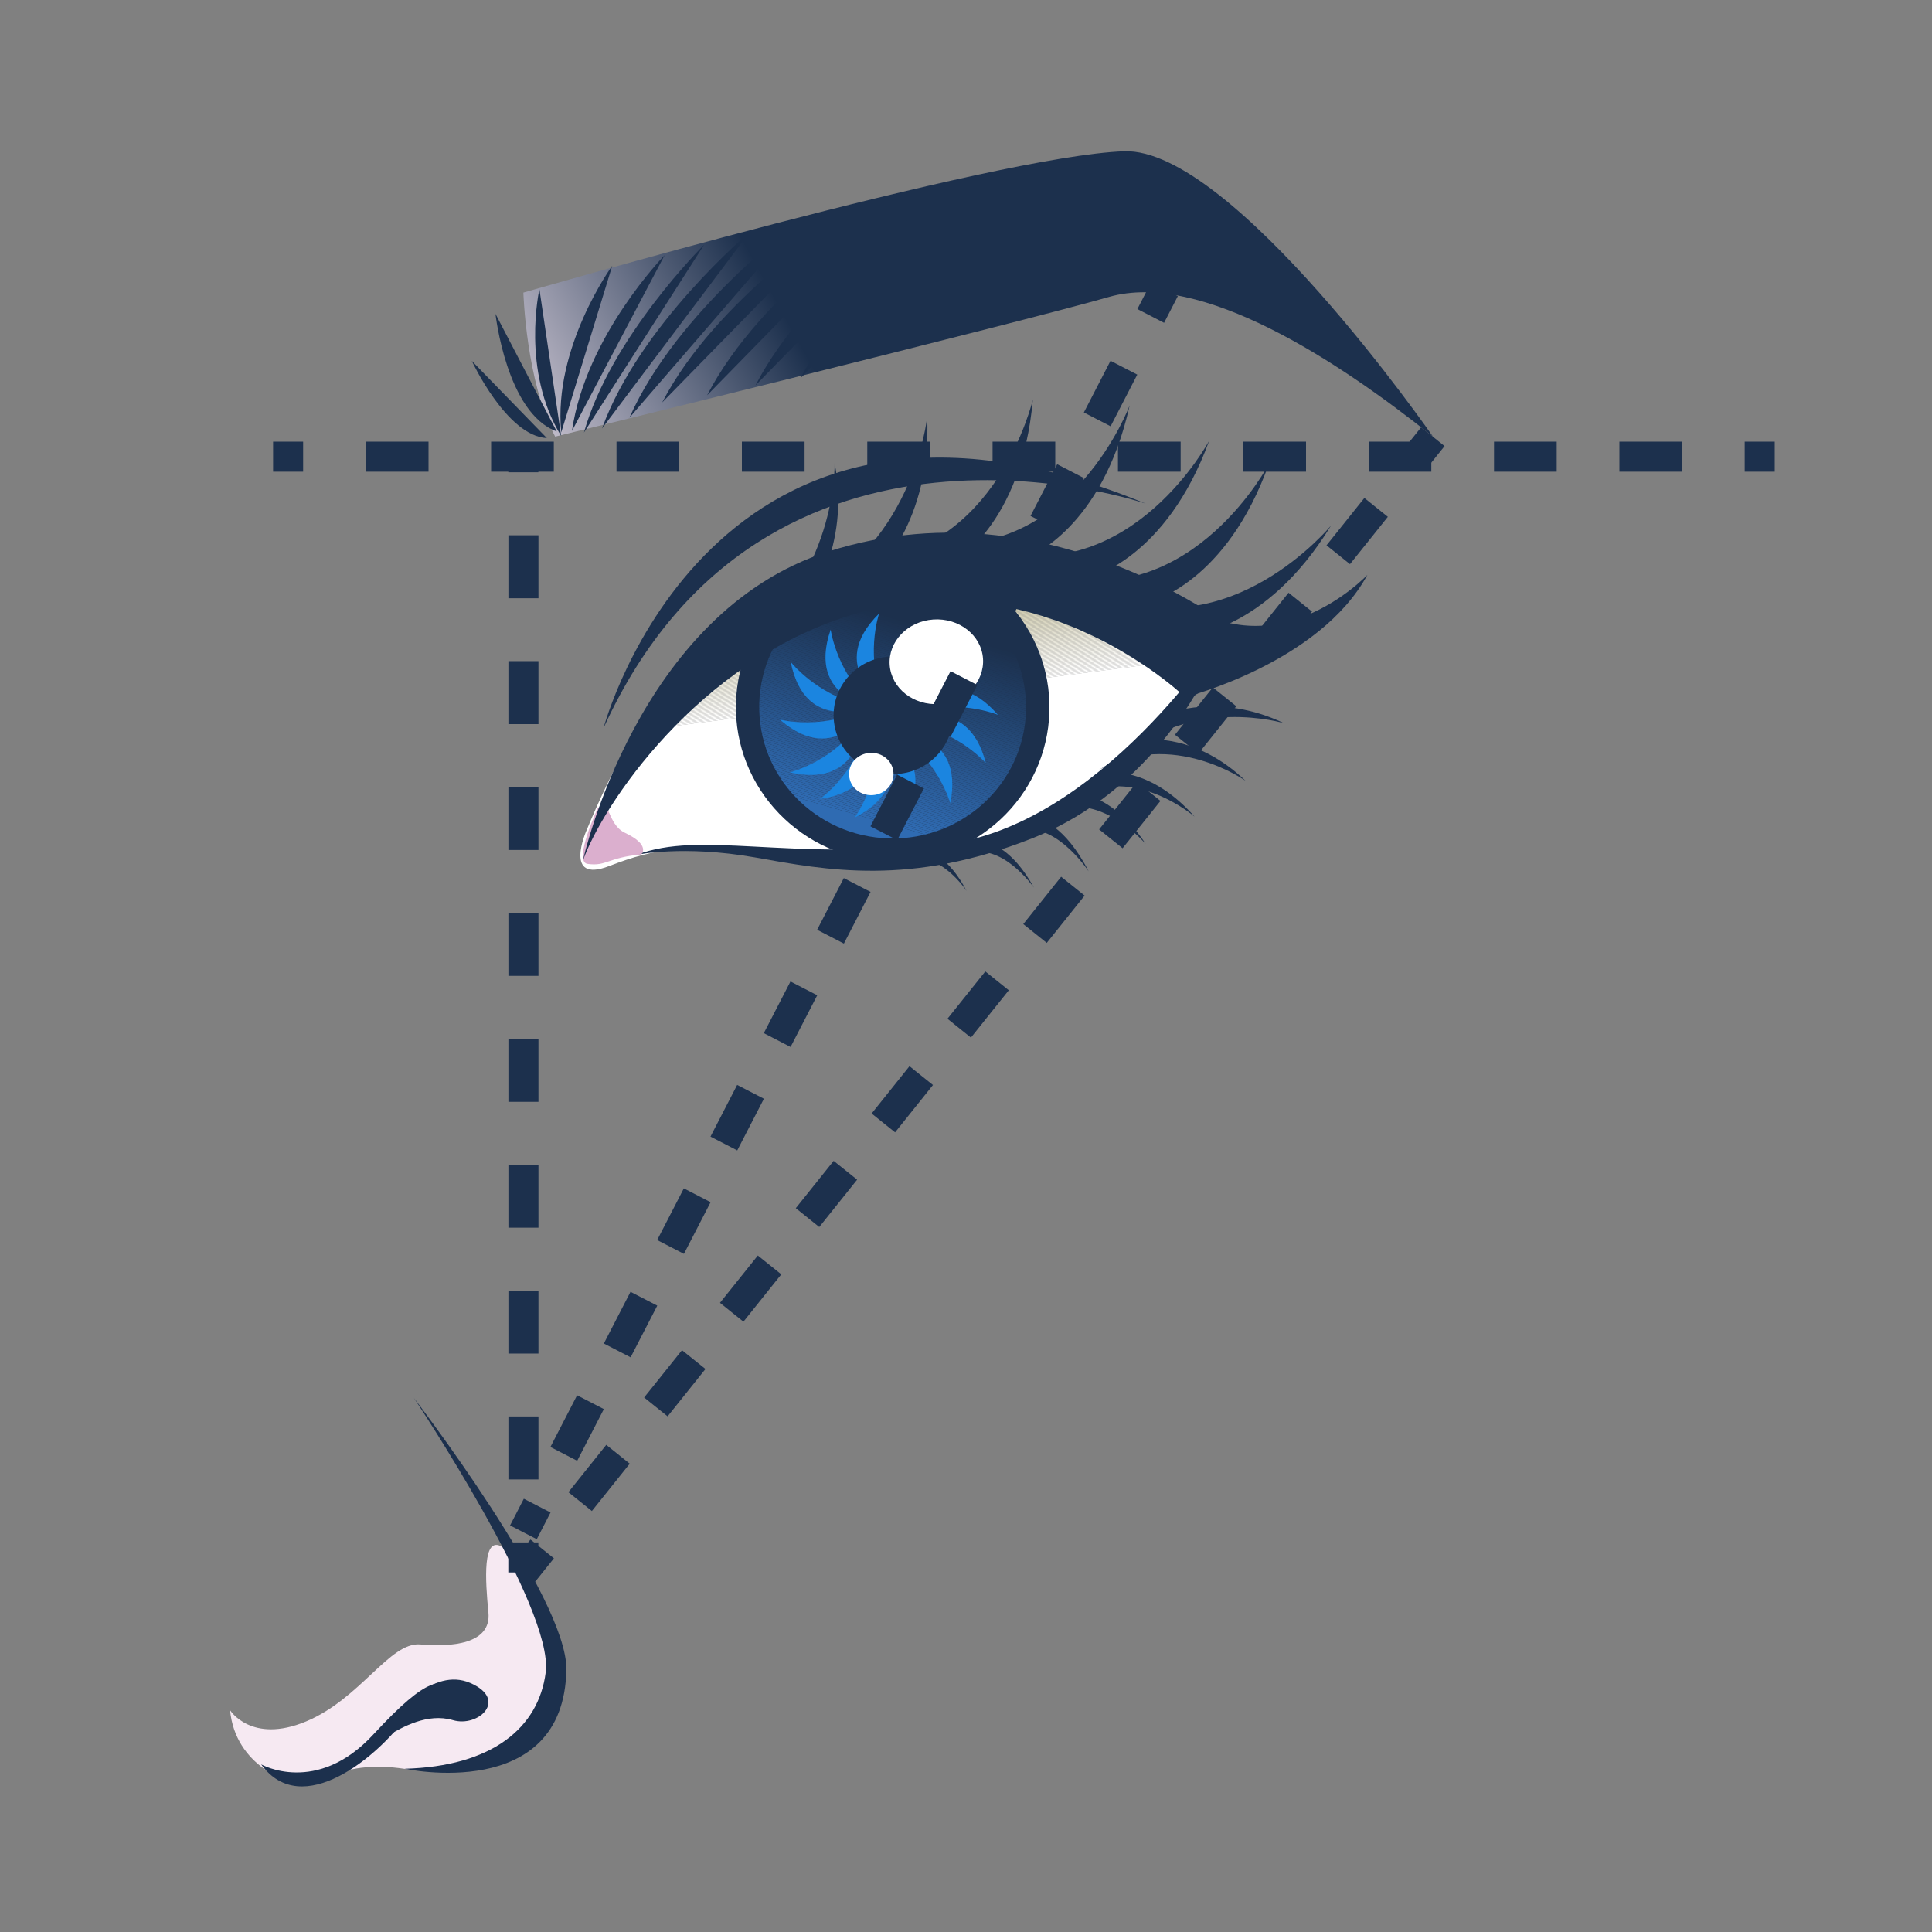 <?xml version="1.0" encoding="UTF-8"?> <svg xmlns="http://www.w3.org/2000/svg" xmlns:xlink="http://www.w3.org/1999/xlink" id="uuid-87ddef7b-6e11-4af9-91d2-70a835f7f0eb" data-name="Graphic Elements" viewBox="0 0 200 200"><rect x="0" y="0" width="200" height="200" fill="#808080" stroke="none"/><defs><linearGradient id="uuid-6f80ecc6-9f31-45d6-a5ff-029ba594d432" x1="-1699.66" y1="860.31" x2="-1696.67" y2="860.31" gradientTransform="translate(-22966.96 859.52) rotate(151.13) scale(12.11 -12.11)" gradientUnits="userSpaceOnUse"><stop offset="0" stop-color="#1c304d"></stop><stop offset="1" stop-color="#f6e9f2"></stop></linearGradient><clipPath id="uuid-91a9f498-efe0-4e70-a162-af61ea96c910"><path d="M123.23,69.8s-40.36-37.52-62.53,16.2c0,0-2.43,5.49,2.34,3.66,4.78-1.83,8.16-2.56,19.2-1,11.04,1.56,30.34.56,40.98-18.85Z" style="clip-rule: evenodd; fill: none; stroke-width: 0px;"></path></clipPath><clipPath id="uuid-a92b1172-a458-455e-9b11-aa5e44b27404"><path d="M123.23,69.8s-40.36-37.52-62.53,16.2c0,0-2.43,5.49,2.34,3.66,4.78-1.83,8.16-2.56,19.2-1,11.04,1.56,30.34.56,40.98-18.85Z" style="fill: none; stroke-width: 0px;"></path></clipPath><clipPath id="uuid-0b1b6343-ddbc-4fab-890b-5a5e519c471c"><ellipse cx="92.42" cy="73.21" rx="13.6" ry="13.81" transform="translate(16.8 163.67) rotate(-88.5)" style="fill: none; stroke-width: 0px;"></ellipse></clipPath></defs><path d="M23.83,177.06s2.2,3.49,7.84,1.15c5.64-2.34,8.67-8.25,11.83-7.98,3.16.28,7.38,0,7.06-3.3-.32-3.3-.65-8.07,1.44-6.79s7.59,12.18,4.15,16.64c-3.44,4.46-7.84,7.28-14.27,6.33-6.42-.96-8.78,1.63-10.36,1.65-1.58.01-7.15-1.96-7.7-7.69Z" style="fill: #f6e9f2; fill-rule: evenodd; stroke-width: 0px;"></path><path d="M54.18,30.29s.27,9.2,3.29,14.91c0,0,47.82-11.73,57.33-14.46,9.51-2.73,23.75,6.63,33.54,14.46,0,0-20.75-29.93-31.97-29.54-13.46.47-62.18,14.63-62.18,14.63Z" style="fill: url(#uuid-6f80ecc6-9f31-45d6-a5ff-029ba594d432); fill-rule: evenodd; stroke-width: 0px;"></path><g><g><g style="clip-path: url(#uuid-91a9f498-efe0-4e70-a162-af61ea96c910);"><polygon points="58.28 76.64 123.23 68.23 123.23 91.48 58.28 91.48 58.28 76.64" style="fill: #fff; stroke-width: 0px;"></polygon><polygon points="58.28 76.54 123.23 68.13 123.23 68.23 58.28 76.64 58.28 76.54" style="fill: #fff; stroke-width: 0px;"></polygon><polygon points="58.28 76.44 123.23 68.04 123.23 68.13 58.28 76.54 58.28 76.44" style="fill: #fefefe; stroke-width: 0px;"></polygon><polygon points="58.28 76.35 123.23 67.94 123.23 68.04 58.28 76.44 58.28 76.35" style="fill: #fefefd; stroke-width: 0px;"></polygon><polygon points="58.28 76.25 123.23 67.84 123.23 67.94 58.28 76.35 58.28 76.25" style="fill: #fdfdfc; stroke-width: 0px;"></polygon><polygon points="58.28 76.15 123.23 67.75 123.23 67.84 58.28 76.25 58.28 76.15" style="fill: #fdfcfb; stroke-width: 0px;"></polygon><polygon points="58.28 76.06 123.23 67.65 123.23 67.75 58.28 76.15 58.28 76.06" style="fill: #fcfcfa; stroke-width: 0px;"></polygon><polygon points="58.28 75.96 123.23 67.56 123.23 67.65 58.28 76.06 58.28 75.96" style="fill: #fbfbf9; stroke-width: 0px;"></polygon><polygon points="58.28 75.87 123.23 67.46 123.23 67.56 58.28 75.96 58.28 75.87" style="fill: #fbfaf8; stroke-width: 0px;"></polygon><polygon points="58.28 75.77 123.23 67.36 123.23 67.46 58.28 75.87 58.28 75.77" style="fill: #fafaf7; stroke-width: 0px;"></polygon><polygon points="58.28 75.67 123.23 67.27 123.23 67.36 58.28 75.77 58.28 75.67" style="fill: #faf9f6; stroke-width: 0px;"></polygon><polygon points="58.28 75.58 123.23 67.17 123.23 67.27 58.28 75.67 58.28 75.58" style="fill: #f9f8f5; stroke-width: 0px;"></polygon><polygon points="58.28 75.48 123.23 67.07 123.23 67.17 58.28 75.58 58.28 75.48" style="fill: #f8f8f4; stroke-width: 0px;"></polygon><polygon points="58.28 75.38 123.23 66.98 123.23 67.07 58.28 75.48 58.28 75.38" style="fill: #f8f7f3; stroke-width: 0px;"></polygon><polygon points="58.28 75.29 123.23 66.88 123.23 66.98 58.28 75.38 58.28 75.29" style="fill: #f7f6f2; stroke-width: 0px;"></polygon><polygon points="58.28 75.19 123.23 66.78 123.23 66.88 58.28 75.29 58.28 75.19" style="fill: #f7f6f1; stroke-width: 0px;"></polygon><polygon points="58.28 75.09 123.23 66.69 123.23 66.78 58.28 75.19 58.28 75.09" style="fill: #f6f5f0; stroke-width: 0px;"></polygon><polygon points="58.28 75 123.23 66.59 123.23 66.69 58.28 75.09 58.28 75" style="fill: #f5f4ef; stroke-width: 0px;"></polygon><polygon points="58.28 74.9 123.23 66.5 123.23 66.59 58.28 75 58.28 74.9" style="fill: #f5f4ee; stroke-width: 0px;"></polygon><polygon points="58.28 74.81 123.23 66.4 123.23 66.5 58.28 74.9 58.28 74.81" style="fill: #f4f3ed; stroke-width: 0px;"></polygon><polygon points="58.28 74.71 123.23 66.3 123.23 66.4 58.28 74.81 58.28 74.71" style="fill: #f3f3ec; stroke-width: 0px;"></polygon><polygon points="58.28 74.61 123.23 66.21 123.23 66.3 58.28 74.71 58.28 74.61" style="fill: #f3f2eb; stroke-width: 0px;"></polygon><polygon points="58.28 74.52 123.23 66.11 123.23 66.21 58.28 74.61 58.28 74.52" style="fill: #f2f1ea; stroke-width: 0px;"></polygon><polygon points="58.28 74.42 123.23 66.01 123.23 66.11 58.28 74.52 58.28 74.42" style="fill: #f2f1e9; stroke-width: 0px;"></polygon><polygon points="58.28 74.32 123.23 65.92 123.23 66.01 58.28 74.42 58.28 74.32" style="fill: #f1f0e8; stroke-width: 0px;"></polygon><polygon points="58.28 74.23 123.23 65.82 123.23 65.92 58.28 74.32 58.28 74.23" style="fill: #f0efe7; stroke-width: 0px;"></polygon><polygon points="58.28 74.13 123.23 65.72 123.23 65.82 58.28 74.23 58.28 74.13" style="fill: #f0efe6; stroke-width: 0px;"></polygon><polygon points="58.28 74.03 123.23 65.63 123.23 65.72 58.28 74.13 58.28 74.03" style="fill: #efeee5; stroke-width: 0px;"></polygon><polygon points="58.28 73.94 123.23 65.53 123.23 65.63 58.28 74.03 58.28 73.94" style="fill: #efede4; stroke-width: 0px;"></polygon><polygon points="58.28 73.84 123.23 65.44 123.23 65.53 58.28 73.94 58.28 73.84" style="fill: #eeede3; stroke-width: 0px;"></polygon><polygon points="58.28 73.75 123.23 65.34 123.23 65.44 58.28 73.84 58.28 73.75" style="fill: #edece2; stroke-width: 0px;"></polygon><polygon points="58.28 73.65 123.23 65.24 123.23 65.34 58.28 73.75 58.28 73.65" style="fill: #edebe1; stroke-width: 0px;"></polygon><polygon points="58.28 73.55 123.23 65.15 123.23 65.24 58.28 73.65 58.28 73.55" style="fill: #ecebe0; stroke-width: 0px;"></polygon><polygon points="58.28 73.46 123.23 65.05 123.23 65.15 58.28 73.55 58.28 73.46" style="fill: #eceadf; stroke-width: 0px;"></polygon><polygon points="58.28 73.36 123.23 64.95 123.23 65.05 58.28 73.46 58.28 73.36" style="fill: #ebe9de; stroke-width: 0px;"></polygon><polygon points="58.28 73.26 123.23 64.86 123.23 64.95 58.28 73.36 58.28 73.26" style="fill: #eae9dd; stroke-width: 0px;"></polygon><polygon points="58.28 73.17 123.23 64.76 123.23 64.86 58.28 73.26 58.28 73.17" style="fill: #eae8dc; stroke-width: 0px;"></polygon><polygon points="58.28 73.07 123.23 64.66 123.23 64.76 58.28 73.17 58.28 73.07" style="fill: #e9e7db; stroke-width: 0px;"></polygon><polygon points="58.28 72.97 123.23 64.57 123.23 64.66 58.28 73.07 58.28 72.97" style="fill: #e9e7da; stroke-width: 0px;"></polygon><polygon points="58.28 72.88 123.23 64.47 123.23 64.57 58.28 72.97 58.28 72.88" style="fill: #e8e6d9; stroke-width: 0px;"></polygon><polygon points="58.28 72.78 123.23 64.38 123.23 64.47 58.28 72.88 58.28 72.78" style="fill: #e7e5d8; stroke-width: 0px;"></polygon><polygon points="58.28 72.69 123.23 64.28 123.23 64.38 58.28 72.78 58.28 72.69" style="fill: #e7e5d7; stroke-width: 0px;"></polygon><polygon points="58.28 72.59 123.23 64.18 123.23 64.28 58.28 72.69 58.28 72.59" style="fill: #e6e4d6; stroke-width: 0px;"></polygon><polygon points="58.28 72.49 123.23 64.09 123.23 64.18 58.28 72.59 58.28 72.49" style="fill: #e6e3d5; stroke-width: 0px;"></polygon><polygon points="58.28 72.4 123.23 63.99 123.23 64.09 58.28 72.49 58.28 72.4" style="fill: #e5e3d4; stroke-width: 0px;"></polygon><polygon points="58.28 72.3 123.23 63.89 123.23 63.99 58.28 72.4 58.28 72.3" style="fill: #e4e2d3; stroke-width: 0px;"></polygon><polygon points="58.28 72.2 123.23 63.8 123.23 63.89 58.28 72.3 58.28 72.2" style="fill: #e4e1d2; stroke-width: 0px;"></polygon><polygon points="58.28 72.11 123.23 63.7 123.23 63.8 58.28 72.2 58.28 72.11" style="fill: #e3e1d1; stroke-width: 0px;"></polygon><polygon points="58.28 72.01 123.23 63.6 123.23 63.7 58.28 72.11 58.28 72.01" style="fill: #e3e0d0; stroke-width: 0px;"></polygon><polygon points="58.28 71.91 123.23 63.51 123.23 63.6 58.28 72.01 58.28 71.91" style="fill: #e2dfcf; stroke-width: 0px;"></polygon><polygon points="58.28 71.82 123.23 63.41 123.23 63.51 58.28 71.91 58.28 71.82" style="fill: #e1dfce; stroke-width: 0px;"></polygon><polygon points="58.28 71.72 123.23 63.32 123.23 63.41 58.28 71.82 58.28 71.72" style="fill: #e1decc; stroke-width: 0px;"></polygon><polygon points="58.28 71.63 123.23 63.22 123.23 63.32 58.28 71.72 58.28 71.63" style="fill: #e0decb; stroke-width: 0px;"></polygon><polygon points="58.28 71.53 123.23 63.12 123.23 63.22 58.28 71.63 58.28 71.53" style="fill: #dfddca; stroke-width: 0px;"></polygon><polygon points="58.28 71.43 123.23 63.03 123.23 63.12 58.28 71.53 58.28 71.43" style="fill: #dfdcc9; stroke-width: 0px;"></polygon><polygon points="58.28 71.34 123.23 62.93 123.23 63.03 58.28 71.43 58.28 71.34" style="fill: #dedcc8; stroke-width: 0px;"></polygon><polygon points="58.28 71.24 123.23 62.83 123.23 62.93 58.28 71.34 58.28 71.24" style="fill: #dedbc7; stroke-width: 0px;"></polygon><polygon points="58.28 71.14 123.23 62.74 123.23 62.83 58.28 71.24 58.28 71.14" style="fill: #dddac6; stroke-width: 0px;"></polygon><polygon points="58.28 71.05 123.23 62.64 123.23 62.74 58.28 71.14 58.28 71.05" style="fill: #dcdac5; stroke-width: 0px;"></polygon><polygon points="58.28 70.95 123.23 62.54 123.23 62.64 58.28 71.05 58.28 70.95" style="fill: #dcd9c4; stroke-width: 0px;"></polygon><polygon points="58.28 70.85 123.23 62.45 123.23 62.54 58.28 70.95 58.28 70.85" style="fill: #dbd8c3; stroke-width: 0px;"></polygon><polygon points="58.28 70.76 123.23 62.35 123.23 62.45 58.28 70.85 58.28 70.76" style="fill: #dbd8c2; stroke-width: 0px;"></polygon><polygon points="58.28 70.66 123.23 62.26 123.23 62.35 58.28 70.76 58.28 70.66" style="fill: #dad7c1; stroke-width: 0px;"></polygon><polygon points="58.28 70.57 123.23 62.16 123.23 62.26 58.28 70.66 58.28 70.57" style="fill: #d9d6c0; stroke-width: 0px;"></polygon><polygon points="58.28 70.47 123.23 62.06 123.23 62.16 58.28 70.57 58.28 70.47" style="fill: #d9d6bf; stroke-width: 0px;"></polygon><polygon points="58.28 70.37 123.23 61.97 123.23 62.06 58.28 70.47 58.28 70.37" style="fill: #d8d5be; stroke-width: 0px;"></polygon><polygon points="58.28 70.28 123.23 61.87 123.23 61.97 58.28 70.37 58.28 70.28" style="fill: #d8d4bd; stroke-width: 0px;"></polygon><polygon points="58.28 70.18 123.23 61.77 123.23 61.87 58.28 70.28 58.28 70.18" style="fill: #d7d4bc; stroke-width: 0px;"></polygon><polygon points="58.28 70.08 123.23 61.68 123.23 61.77 58.28 70.18 58.28 70.08" style="fill: #d6d3bb; stroke-width: 0px;"></polygon><polygon points="58.28 69.99 123.23 61.58 123.23 61.68 58.28 70.08 58.28 69.99" style="fill: #d6d2ba; stroke-width: 0px;"></polygon><polygon points="58.28 69.89 123.23 61.48 123.23 61.58 58.28 69.99 58.28 69.89" style="fill: #d5d2b9; stroke-width: 0px;"></polygon><polygon points="58.28 69.79 123.23 61.39 123.23 61.48 58.28 69.89 58.28 69.79" style="fill: #d5d1b8; stroke-width: 0px;"></polygon><polygon points="58.28 69.7 123.23 61.29 123.23 61.39 58.28 69.79 58.28 69.7" style="fill: #d4d0b7; stroke-width: 0px;"></polygon><polygon points="58.28 69.6 123.23 61.2 123.23 61.29 58.28 69.7 58.28 69.6" style="fill: #d3d0b6; stroke-width: 0px;"></polygon><polygon points="58.28 69.51 123.23 61.1 123.23 61.2 58.28 69.6 58.28 69.51" style="fill: #d3cfb5; stroke-width: 0px;"></polygon><polygon points="58.28 69.41 123.23 61 123.23 61.1 58.28 69.51 58.28 69.41" style="fill: #d2ceb4; stroke-width: 0px;"></polygon><polygon points="58.28 69.31 123.23 60.91 123.23 61 58.28 69.41 58.28 69.31" style="fill: #d2ceb3; stroke-width: 0px;"></polygon><polygon points="58.28 69.22 123.23 60.81 123.23 60.91 58.28 69.31 58.28 69.22" style="fill: #d1cdb2; stroke-width: 0px;"></polygon><polygon points="58.28 69.12 123.23 60.71 123.23 60.81 58.28 69.22 58.28 69.12" style="fill: #d0ccb1; stroke-width: 0px;"></polygon><polygon points="58.28 69.02 123.23 60.62 123.23 60.71 58.28 69.12 58.28 69.02" style="fill: #d0ccb0; stroke-width: 0px;"></polygon><polygon points="58.28 68.93 123.23 60.52 123.23 60.62 58.28 69.02 58.28 68.93" style="fill: #cfcbaf; stroke-width: 0px;"></polygon><polygon points="58.28 68.83 123.23 60.42 123.23 60.52 58.28 68.93 58.28 68.83" style="fill: #cfcaae; stroke-width: 0px;"></polygon><polygon points="58.28 68.73 123.23 60.33 123.23 60.42 58.28 68.83 58.28 68.73" style="fill: #cecaad; stroke-width: 0px;"></polygon><polygon points="58.28 68.64 123.23 60.23 123.23 60.33 58.28 68.73 58.28 68.64" style="fill: #cdc9ac; stroke-width: 0px;"></polygon><polygon points="58.28 68.54 123.23 60.14 123.23 60.23 58.28 68.64 58.28 68.54" style="fill: #cdc9ab; stroke-width: 0px;"></polygon><polygon points="58.28 68.45 123.23 60.04 123.23 60.14 58.28 68.54 58.28 68.45" style="fill: #ccc8aa; stroke-width: 0px;"></polygon><polygon points="58.28 68.35 123.23 59.94 123.23 60.04 58.28 68.45 58.28 68.35" style="fill: #cbc7a9; stroke-width: 0px;"></polygon><polygon points="58.28 68.25 123.23 59.85 123.23 59.94 58.28 68.35 58.28 68.25" style="fill: #cbc7a8; stroke-width: 0px;"></polygon><polygon points="58.28 68.16 123.23 59.75 123.23 59.85 58.28 68.25 58.28 68.16" style="fill: #cac6a7; stroke-width: 0px;"></polygon><polygon points="58.28 68.06 123.23 59.65 123.23 59.75 58.28 68.16 58.28 68.06" style="fill: #cac5a6; stroke-width: 0px;"></polygon><polygon points="58.28 67.96 123.23 59.56 123.23 59.65 58.28 68.06 58.28 67.96" style="fill: #c9c5a5; stroke-width: 0px;"></polygon><polygon points="58.28 67.87 123.23 59.46 123.23 59.56 58.28 67.96 58.28 67.87" style="fill: #c8c4a4; stroke-width: 0px;"></polygon><polygon points="58.28 67.77 123.23 59.36 123.23 59.46 58.28 67.87 58.28 67.77" style="fill: #c8c3a3; stroke-width: 0px;"></polygon><polygon points="58.28 67.67 123.23 59.27 123.23 59.36 58.28 67.77 58.28 67.67" style="fill: #c7c3a2; stroke-width: 0px;"></polygon><polygon points="58.28 67.58 123.23 59.17 123.23 59.27 58.28 67.67 58.28 67.58" style="fill: #c7c2a1; stroke-width: 0px;"></polygon><polygon points="58.28 67.48 123.23 59.08 123.23 59.17 58.28 67.58 58.28 67.48" style="fill: #c6c1a0; stroke-width: 0px;"></polygon><polygon points="58.28 67.39 123.23 58.98 123.23 59.08 58.28 67.48 58.28 67.39" style="fill: #c5c19f; stroke-width: 0px;"></polygon><polygon points="58.28 67.29 123.23 58.88 123.23 58.98 58.28 67.39 58.28 67.29" style="fill: #c5c09e; stroke-width: 0px;"></polygon><polygon points="58.28 67.19 123.23 58.79 123.23 58.88 58.28 67.29 58.28 67.19" style="fill: #c4bf9d; stroke-width: 0px;"></polygon><polygon points="58.28 67.1 123.23 58.69 123.23 58.79 58.28 67.19 58.28 67.1" style="fill: #c4bf9c; stroke-width: 0px;"></polygon><polygon points="58.28 67 123.23 58.59 123.23 58.69 58.28 67.1 58.28 67" style="fill: #c3be9b; stroke-width: 0px;"></polygon><polygon points="123.23 58.59 58.28 67 58.28 32.28 123.23 32.28 123.23 58.59" style="fill: #c3be9b; stroke-width: 0px;"></polygon></g><g style="clip-path: url(#uuid-a92b1172-a458-455e-9b11-aa5e44b27404);"><g><ellipse cx="92.42" cy="73.21" rx="15.98" ry="16.23" transform="translate(16.79 163.67) rotate(-88.49)" style="fill: #1c304d; stroke-width: 0px;"></ellipse><g style="clip-path: url(#uuid-0b1b6343-ddbc-4fab-890b-5a5e519c471c);"><polygon points="78.1 81.29 98.95 87.3 78.1 87.3 78.1 81.29" style="fill: #2f6bb2; stroke-width: 0px;"></polygon><polygon points="78.1 81.08 99.7 87.3 98.95 87.3 78.1 81.29 78.1 81.08" style="fill: #2f6bb2; stroke-width: 0px;"></polygon><polygon points="78.1 80.87 100.44 87.3 99.7 87.3 78.1 81.08 78.1 80.87" style="fill: #2f6ab1; stroke-width: 0px;"></polygon><polygon points="78.1 80.65 101.18 87.3 100.44 87.3 78.1 80.87 78.1 80.65" style="fill: #2f6ab0; stroke-width: 0px;"></polygon><polygon points="78.1 80.44 101.92 87.3 101.18 87.3 78.1 80.65 78.1 80.44" style="fill: #2e69af; stroke-width: 0px;"></polygon><polygon points="78.1 80.23 102.66 87.3 101.92 87.3 78.1 80.44 78.1 80.23" style="fill: #2e69ae; stroke-width: 0px;"></polygon><polygon points="78.1 80.01 103.4 87.3 102.66 87.3 78.1 80.23 78.1 80.01" style="fill: #2e68ad; stroke-width: 0px;"></polygon><polygon points="78.1 79.8 104.14 87.3 103.4 87.3 78.1 80.01 78.1 79.8" style="fill: #2e67ac; stroke-width: 0px;"></polygon><polygon points="78.1 79.59 104.88 87.3 104.14 87.3 78.1 79.8 78.1 79.59" style="fill: #2e67ab; stroke-width: 0px;"></polygon><polygon points="78.1 79.37 105.63 87.3 104.88 87.3 78.1 79.59 78.1 79.37" style="fill: #2d66aa; stroke-width: 0px;"></polygon><polygon points="78.1 79.16 106.37 87.3 105.63 87.3 78.1 79.37 78.1 79.16" style="fill: #2d66a9; stroke-width: 0px;"></polygon><polygon points="78.1 78.94 106.73 87.2 106.73 87.3 106.37 87.3 78.1 79.16 78.1 78.94" style="fill: #2d65a8; stroke-width: 0px;"></polygon><polygon points="78.1 78.73 106.73 86.98 106.73 87.2 78.1 78.94 78.1 78.73" style="fill: #2d65a7; stroke-width: 0px;"></polygon><polygon points="78.1 78.52 106.73 86.77 106.73 86.98 78.1 78.73 78.1 78.52" style="fill: #2d64a6; stroke-width: 0px;"></polygon><polygon points="78.1 78.3 106.73 86.56 106.73 86.77 78.1 78.52 78.1 78.3" style="fill: #2d63a5; stroke-width: 0px;"></polygon><polygon points="78.1 78.09 106.73 86.34 106.73 86.56 78.1 78.3 78.1 78.09" style="fill: #2c63a4; stroke-width: 0px;"></polygon><polygon points="78.1 77.88 106.73 86.13 106.73 86.34 78.1 78.09 78.1 77.88" style="fill: #2c62a3; stroke-width: 0px;"></polygon><polygon points="78.1 77.66 106.73 85.91 106.73 86.13 78.1 77.88 78.1 77.66" style="fill: #2c62a2; stroke-width: 0px;"></polygon><polygon points="78.1 77.45 106.73 85.7 106.73 85.91 78.1 77.66 78.1 77.45" style="fill: #2c61a1; stroke-width: 0px;"></polygon><polygon points="78.1 77.24 106.73 85.49 106.73 85.7 78.1 77.45 78.1 77.24" style="fill: #2c60a0; stroke-width: 0px;"></polygon><polygon points="78.1 77.02 106.73 85.27 106.73 85.49 78.1 77.24 78.1 77.02" style="fill: #2b609f; stroke-width: 0px;"></polygon><polygon points="78.1 76.81 106.73 85.06 106.73 85.27 78.1 77.02 78.1 76.81" style="fill: #2b5f9e; stroke-width: 0px;"></polygon><polygon points="78.1 76.59 106.73 84.85 106.73 85.06 78.1 76.81 78.1 76.59" style="fill: #2b5f9d; stroke-width: 0px;"></polygon><polygon points="78.1 76.38 106.73 84.63 106.73 84.85 78.1 76.59 78.1 76.38" style="fill: #2b5e9c; stroke-width: 0px;"></polygon><polygon points="78.1 76.17 106.73 84.42 106.73 84.63 78.1 76.38 78.1 76.17" style="fill: #2b5d9b; stroke-width: 0px;"></polygon><polygon points="78.1 75.95 106.73 84.21 106.73 84.42 78.1 76.17 78.1 75.95" style="fill: #2a5d9a; stroke-width: 0px;"></polygon><polygon points="78.1 75.74 106.73 83.99 106.73 84.21 78.1 75.95 78.1 75.74" style="fill: #2a5c99; stroke-width: 0px;"></polygon><polygon points="78.1 75.53 106.73 83.78 106.73 83.99 78.1 75.74 78.1 75.53" style="fill: #2a5c98; stroke-width: 0px;"></polygon><polygon points="78.1 75.31 106.73 83.56 106.73 83.78 78.1 75.53 78.1 75.31" style="fill: #2a5b97; stroke-width: 0px;"></polygon><polygon points="78.1 75.1 106.73 83.35 106.73 83.56 78.1 75.31 78.1 75.1" style="fill: #2a5a96; stroke-width: 0px;"></polygon><polygon points="78.1 74.89 106.73 83.14 106.73 83.35 78.1 75.1 78.1 74.89" style="fill: #295a95; stroke-width: 0px;"></polygon><polygon points="78.1 74.67 106.73 82.92 106.73 83.14 78.1 74.89 78.1 74.67" style="fill: #295994; stroke-width: 0px;"></polygon><polygon points="78.1 74.46 106.73 82.71 106.73 82.92 78.1 74.67 78.1 74.46" style="fill: #295993; stroke-width: 0px;"></polygon><polygon points="78.1 74.25 106.73 82.5 106.73 82.71 78.1 74.46 78.1 74.25" style="fill: #295892; stroke-width: 0px;"></polygon><polygon points="78.1 74.03 106.73 82.28 106.73 82.5 78.1 74.25 78.1 74.03" style="fill: #295891; stroke-width: 0px;"></polygon><polygon points="78.1 73.82 106.73 82.07 106.73 82.28 78.1 74.03 78.1 73.82" style="fill: #295790; stroke-width: 0px;"></polygon><polygon points="78.1 73.6 106.73 81.86 106.73 82.07 78.1 73.82 78.1 73.6" style="fill: #28568f; stroke-width: 0px;"></polygon><polygon points="78.1 73.39 106.73 81.64 106.73 81.86 78.1 73.6 78.1 73.39" style="fill: #28568e; stroke-width: 0px;"></polygon><polygon points="78.1 73.18 106.73 81.43 106.73 81.64 78.1 73.39 78.1 73.18" style="fill: #28558d; stroke-width: 0px;"></polygon><polygon points="78.1 72.96 106.73 81.21 106.73 81.43 78.1 73.18 78.1 72.96" style="fill: #28558c; stroke-width: 0px;"></polygon><polygon points="78.1 72.75 106.73 81 106.73 81.21 78.1 72.96 78.1 72.75" style="fill: #28548b; stroke-width: 0px;"></polygon><polygon points="78.1 72.54 106.73 80.79 106.73 81 78.1 72.75 78.1 72.54" style="fill: #27538a; stroke-width: 0px;"></polygon><polygon points="78.1 72.32 106.73 80.57 106.73 80.79 78.1 72.54 78.1 72.32" style="fill: #275389; stroke-width: 0px;"></polygon><polygon points="78.1 72.11 106.73 80.36 106.73 80.57 78.1 72.32 78.1 72.11" style="fill: #275288; stroke-width: 0px;"></polygon><polygon points="78.1 71.9 106.73 80.15 106.73 80.36 78.1 72.11 78.1 71.9" style="fill: #275287; stroke-width: 0px;"></polygon><polygon points="78.1 71.68 106.73 79.93 106.73 80.15 78.1 71.9 78.1 71.68" style="fill: #275186; stroke-width: 0px;"></polygon><polygon points="78.1 71.47 106.73 79.72 106.73 79.93 78.1 71.68 78.1 71.47" style="fill: #265085; stroke-width: 0px;"></polygon><polygon points="78.1 71.25 106.73 79.51 106.73 79.72 78.1 71.47 78.1 71.25" style="fill: #265084; stroke-width: 0px;"></polygon><polygon points="78.1 71.04 106.73 79.29 106.73 79.51 78.1 71.25 78.1 71.04" style="fill: #264f83; stroke-width: 0px;"></polygon><polygon points="78.1 70.83 106.73 79.08 106.73 79.29 78.1 71.04 78.1 70.83" style="fill: #264f82; stroke-width: 0px;"></polygon><polygon points="78.1 70.61 106.73 78.86 106.73 79.08 78.1 70.83 78.1 70.61" style="fill: #264e81; stroke-width: 0px;"></polygon><polygon points="78.1 70.4 106.73 78.65 106.73 78.86 78.1 70.61 78.1 70.4" style="fill: #264e80; stroke-width: 0px;"></polygon><polygon points="78.1 70.19 106.73 78.44 106.73 78.65 78.1 70.4 78.1 70.19" style="fill: #254d7e; stroke-width: 0px;"></polygon><polygon points="78.1 69.97 106.73 78.22 106.73 78.44 78.1 70.19 78.1 69.97" style="fill: #254c7d; stroke-width: 0px;"></polygon><polygon points="78.1 69.76 106.73 78.01 106.73 78.22 78.1 69.97 78.1 69.76" style="fill: #254c7c; stroke-width: 0px;"></polygon><polygon points="78.1 69.55 106.73 77.8 106.73 78.01 78.1 69.76 78.1 69.55" style="fill: #254b7b; stroke-width: 0px;"></polygon><polygon points="78.1 69.33 106.73 77.58 106.73 77.8 78.1 69.55 78.1 69.33" style="fill: #254b7a; stroke-width: 0px;"></polygon><polygon points="78.1 69.12 106.73 77.37 106.73 77.58 78.1 69.33 78.1 69.12" style="fill: #244a79; stroke-width: 0px;"></polygon><polygon points="78.1 68.9 106.73 77.16 106.73 77.37 78.1 69.12 78.1 68.9" style="fill: #244978; stroke-width: 0px;"></polygon><polygon points="78.1 68.69 106.73 76.94 106.73 77.16 78.1 68.9 78.1 68.69" style="fill: #244977; stroke-width: 0px;"></polygon><polygon points="78.1 68.48 106.73 76.73 106.73 76.94 78.1 68.69 78.1 68.48" style="fill: #244876; stroke-width: 0px;"></polygon><polygon points="78.1 68.26 106.73 76.52 106.73 76.73 78.1 68.48 78.1 68.26" style="fill: #244875; stroke-width: 0px;"></polygon><polygon points="78.1 68.05 106.73 76.3 106.73 76.52 78.1 68.26 78.1 68.05" style="fill: #234774; stroke-width: 0px;"></polygon><polygon points="78.1 67.84 106.73 76.09 106.73 76.3 78.1 68.05 78.1 67.84" style="fill: #234673; stroke-width: 0px;"></polygon><polygon points="78.1 67.62 106.73 75.87 106.73 76.09 78.1 67.84 78.1 67.62" style="fill: #234672; stroke-width: 0px;"></polygon><polygon points="78.1 67.41 106.73 75.66 106.73 75.87 78.1 67.62 78.1 67.41" style="fill: #234571; stroke-width: 0px;"></polygon><polygon points="78.1 67.2 106.73 75.45 106.73 75.66 78.1 67.41 78.1 67.2" style="fill: #234570; stroke-width: 0px;"></polygon><polygon points="78.1 66.98 106.73 75.23 106.73 75.45 78.1 67.2 78.1 66.98" style="fill: #22446f; stroke-width: 0px;"></polygon><polygon points="78.1 66.77 106.73 75.02 106.73 75.23 78.1 66.98 78.1 66.77" style="fill: #22436e; stroke-width: 0px;"></polygon><polygon points="78.1 66.55 106.73 74.81 106.73 75.02 78.1 66.77 78.1 66.55" style="fill: #22436d; stroke-width: 0px;"></polygon><polygon points="78.1 66.34 106.73 74.59 106.73 74.81 78.1 66.55 78.1 66.34" style="fill: #22426c; stroke-width: 0px;"></polygon><polygon points="78.1 66.13 106.73 74.38 106.73 74.59 78.1 66.34 78.1 66.13" style="fill: #22426b; stroke-width: 0px;"></polygon><polygon points="78.1 65.91 106.73 74.17 106.73 74.38 78.1 66.13 78.1 65.91" style="fill: #22416a; stroke-width: 0px;"></polygon><polygon points="78.1 65.7 106.73 73.95 106.73 74.17 78.1 65.91 78.1 65.7" style="fill: #214169; stroke-width: 0px;"></polygon><polygon points="78.1 65.49 106.73 73.74 106.73 73.95 78.1 65.7 78.1 65.49" style="fill: #214068; stroke-width: 0px;"></polygon><polygon points="78.1 65.27 106.73 73.52 106.73 73.74 78.1 65.49 78.1 65.27" style="fill: #213f67; stroke-width: 0px;"></polygon><polygon points="78.1 65.06 106.73 73.31 106.73 73.52 78.1 65.27 78.1 65.06" style="fill: #213f66; stroke-width: 0px;"></polygon><polygon points="78.1 64.85 106.73 73.1 106.73 73.31 78.1 65.06 78.1 64.85" style="fill: #213e65; stroke-width: 0px;"></polygon><polygon points="78.1 64.63 106.73 72.88 106.73 73.1 78.1 64.85 78.1 64.63" style="fill: #203e64; stroke-width: 0px;"></polygon><polygon points="78.1 64.42 106.73 72.67 106.73 72.88 78.1 64.63 78.1 64.42" style="fill: #203d63; stroke-width: 0px;"></polygon><polygon points="78.1 64.2 106.73 72.46 106.73 72.67 78.1 64.42 78.1 64.2" style="fill: #203c62; stroke-width: 0px;"></polygon><polygon points="78.1 63.99 106.73 72.24 106.73 72.46 78.1 64.2 78.1 63.99" style="fill: #203c61; stroke-width: 0px;"></polygon><polygon points="78.1 63.78 106.73 72.03 106.73 72.24 78.1 63.99 78.1 63.78" style="fill: #203b60; stroke-width: 0px;"></polygon><polygon points="78.1 63.56 106.73 71.82 106.73 72.03 78.1 63.78 78.1 63.56" style="fill: #1f3b5f; stroke-width: 0px;"></polygon><polygon points="78.1 63.35 106.73 71.6 106.73 71.82 78.1 63.56 78.1 63.35" style="fill: #1f3a5e; stroke-width: 0px;"></polygon><polygon points="78.1 63.14 106.73 71.39 106.73 71.6 78.1 63.35 78.1 63.14" style="fill: #1f395d; stroke-width: 0px;"></polygon><polygon points="78.1 62.92 106.73 71.17 106.73 71.39 78.1 63.14 78.1 62.92" style="fill: #1f395c; stroke-width: 0px;"></polygon><polygon points="78.1 62.71 106.73 70.96 106.73 71.17 78.1 62.92 78.1 62.71" style="fill: #1f385b; stroke-width: 0px;"></polygon><polygon points="78.1 62.5 106.73 70.75 106.73 70.96 78.1 62.71 78.1 62.5" style="fill: #1e385a; stroke-width: 0px;"></polygon><polygon points="78.1 62.28 106.73 70.53 106.73 70.75 78.1 62.5 78.1 62.28" style="fill: #1e3759; stroke-width: 0px;"></polygon><polygon points="78.1 62.07 106.73 70.32 106.73 70.53 78.1 62.28 78.1 62.07" style="fill: #1e3658; stroke-width: 0px;"></polygon><polygon points="78.1 61.85 106.73 70.11 106.73 70.32 78.1 62.07 78.1 61.85" style="fill: #1e3657; stroke-width: 0px;"></polygon><polygon points="78.1 61.64 106.73 69.89 106.73 70.11 78.1 61.85 78.1 61.64" style="fill: #1e3556; stroke-width: 0px;"></polygon><polygon points="78.1 61.43 106.73 69.68 106.73 69.89 78.1 61.64 78.1 61.43" style="fill: #1e3555; stroke-width: 0px;"></polygon><polygon points="78.1 61.21 106.73 69.47 106.73 69.68 78.1 61.43 78.1 61.21" style="fill: #1d3454; stroke-width: 0px;"></polygon><polygon points="78.1 61 106.73 69.25 106.73 69.47 78.1 61.21 78.1 61" style="fill: #1d3453; stroke-width: 0px;"></polygon><polygon points="78.1 60.79 106.73 69.04 106.73 69.25 78.1 61 78.1 60.79" style="fill: #1d3352; stroke-width: 0px;"></polygon><polygon points="78.1 60.57 106.73 68.82 106.73 69.04 78.1 60.79 78.1 60.57" style="fill: #1d3251; stroke-width: 0px;"></polygon><polygon points="78.1 60.36 106.73 68.61 106.73 68.82 78.1 60.57 78.1 60.36" style="fill: #1d3250; stroke-width: 0px;"></polygon><polygon points="78.1 60.15 106.73 68.4 106.73 68.61 78.1 60.36 78.1 60.15" style="fill: #1c314f; stroke-width: 0px;"></polygon><polygon points="78.1 59.93 106.73 68.18 106.73 68.4 78.1 60.15 78.1 59.93" style="fill: #1c314e; stroke-width: 0px;"></polygon><polygon points="78.1 59.72 106.73 67.97 106.73 68.18 78.1 59.93 78.1 59.72" style="fill: #1c304d; stroke-width: 0px;"></polygon><polygon points="106.73 67.97 78.1 59.72 78.1 59.12 106.73 59.12 106.73 67.97" style="fill: #1c304d; stroke-width: 0px;"></polygon></g><g><path d="M81.85,68.52s3.07,3.89,8.15,4.55c0,0-6.62,3.08-8.15-4.55Z" style="fill: #1b85e0; fill-rule: evenodd; stroke-width: 0px;"></path><path d="M85.99,65.17s.68,4.91,4.73,8.05c0,0-7.27-.69-4.73-8.05Z" style="fill: #1b85e0; fill-rule: evenodd; stroke-width: 0px;"></path><path d="M91,63.52s-1.58,4.7.65,9.32c0,0-6.2-3.86-.65-9.32Z" style="fill: #1b85e0; fill-rule: evenodd; stroke-width: 0px;"></path><path d="M96.85,64.35s-3.63,3.37-3.89,8.49c0,0-3.6-6.35,3.89-8.49Z" style="fill: #1b85e0; fill-rule: evenodd; stroke-width: 0px;"></path><path d="M101.13,68.26s-4.84,1.06-7.66,5.34c0,0,.12-7.3,7.66-5.34Z" style="fill: #1b85e0; fill-rule: evenodd; stroke-width: 0px;"></path><path d="M103.3,74s-4.59-1.89-9.34.03c0,0,4.26-5.93,9.34-.03Z" style="fill: #1b85e0; fill-rule: evenodd; stroke-width: 0px;"></path><path d="M102.05,78.99s-3.28-3.72-8.39-4.1c0,0,6.44-3.44,8.39,4.1Z" style="fill: #1b85e0; fill-rule: evenodd; stroke-width: 0px;"></path><path d="M98.38,83.15s-1.35-4.77-5.79-7.33c0,0,7.29-.31,5.79,7.33Z" style="fill: #1b85e0; fill-rule: evenodd; stroke-width: 0px;"></path><path d="M92.73,85.21s1.29-4.79-1.21-9.26c0,0,6.42,3.47,1.21,9.26Z" style="fill: #1b85e0; fill-rule: evenodd; stroke-width: 0px;"></path><path d="M88.49,84.63s2.91-4.01,2.17-9.08c0,0,4.76,5.54-2.17,9.08Z" style="fill: #1b85e0; fill-rule: evenodd; stroke-width: 0px;"></path><path d="M84.89,82.72s4.03-2.9,4.91-7.94c0,0,2.78,6.75-4.91,7.94Z" style="fill: #1b85e0; fill-rule: evenodd; stroke-width: 0px;"></path><path d="M81.77,79.96s4.81-1.21,7.5-5.57c0,0,.09,7.3-7.5,5.57Z" style="fill: #1b85e0; fill-rule: evenodd; stroke-width: 0px;"></path><path d="M80.74,74.5s4.81,1.2,9.23-1.39c0,0-3.35,6.48-9.23,1.39Z" style="fill: #1b85e0; fill-rule: evenodd; stroke-width: 0px;"></path></g><path d="M92.04,67.97c3.41-.23,6.36,2.29,6.6,5.65.24,3.35-2.33,6.26-5.73,6.5-3.41.23-6.36-2.29-6.6-5.65s2.33-6.26,5.73-6.5Z" style="fill: #1c304d; fill-rule: evenodd; stroke-width: 0px;"></path><path d="M96.62,64.13c2.67-.18,4.97,1.63,5.14,4.04.17,2.42-1.85,4.53-4.52,4.71s-4.97-1.63-5.14-4.04c-.17-2.42,1.85-4.53,4.52-4.71Z" style="fill: #fff; fill-rule: evenodd; stroke-width: 0px;"></path><path d="M90.04,77.94c1.27-.09,2.37.82,2.45,2.03.09,1.21-.87,2.26-2.14,2.34-1.27.09-2.37-.82-2.45-2.03-.09-1.21.87-2.26,2.14-2.34Z" style="fill: #fff; fill-rule: evenodd; stroke-width: 0px;"></path></g></g></g><path d="M126.77,65.46s-12.98,20.33-29.35,21.98c-16.37,1.65-24.82-1.48-31.52,1.05,0,0,4.85-1.04,12.26.27,7.41,1.32,16.06,3.01,28.67-1.97,12.6-4.98,18.42-16.79,19.94-21.33Z" style="fill: #1c304d; fill-rule: evenodd; stroke-width: 0px;"></path><path d="M118.59,52.13s-39.37-13.51-56.11,23.23c0,0,11.07-41.81,56.11-23.23Z" style="fill: #1c304d; fill-rule: evenodd; stroke-width: 0px;"></path><path d="M61.88,83.65s-2.6,5.57-1.05,5.78c1.96.27,2.04-.65,5.55-.98,0,0,1.04-.95-1.69-2.24-1.88-.89-1.55-3.79-2.8-2.56Z" style="fill: #dbafce; fill-rule: evenodd; stroke-width: 0px;"></path><path d="M122.99,72.45s-14.97-14.88-34.91-8.77c-15.92,4.88-25.76,19.77-27.74,25.42,0,0,5.59-25.7,25.42-32.01,24.49-7.79,44.95,10.26,44.95,10.26l-7.72,5.09Z" style="fill: #1c304d; fill-rule: evenodd; stroke-width: 0px;"></path><path d="M119.12,62.27s7.84-1.92,12.23-14.24c0,0-7.67,14.68-21.63,11.71l9.4,2.53Z" style="fill: #1c304d; fill-rule: evenodd; stroke-width: 0px;"></path><path d="M122.83,72.13s13.79-3.52,18.72-12.62c0,0-9.89,10.52-20.4,1.86l1.69,10.76Z" style="fill: #1c304d; fill-rule: evenodd; stroke-width: 0px;"></path><path d="M122.9,65.82s8.07-.27,14.89-11.42c0,0-10.52,12.79-23.57,7.01l8.68,4.41Z" style="fill: #1c304d; fill-rule: evenodd; stroke-width: 0px;"></path><path d="M120.86,73.88s5.3-2.23,12.07.99c0,0-9.52-2.9-16.78,3.6l4.71-4.59Z" style="fill: #1c304d; fill-rule: evenodd; stroke-width: 0px;"></path><path d="M118.77,76.59s5.01-.69,10.17,4.24c0,0-7.58-5.38-15.17-1.13l5-3.11Z" style="fill: #1c304d; fill-rule: evenodd; stroke-width: 0px;"></path><path d="M115.35,79.99s4.03-.3,8.31,4.55c0,0-6.25-5.42-12.26-2.03l3.96-2.52Z" style="fill: #1c304d; fill-rule: evenodd; stroke-width: 0px;"></path><path d="M112.07,82.26s3.24.18,6.53,5.1c0,0-4.86-5.67-9.77-3.23l3.24-1.87Z" style="fill: #1c304d; fill-rule: evenodd; stroke-width: 0px;"></path><path d="M107.61,84.81s2.59.52,5.09,5.4c0,0-3.74-5.73-7.74-4.05l2.65-1.35Z" style="fill: #1c304d; fill-rule: evenodd; stroke-width: 0px;"></path><path d="M102.45,87.32s2.34.46,4.58,4.57c0,0-3.35-4.84-6.97-3.47l2.4-1.1Z" style="fill: #1c304d; fill-rule: evenodd; stroke-width: 0px;"></path><path d="M96.19,88.2s1.97.4,3.87,4.03c0,0-2.83-4.27-5.88-3.04l2.02-.99Z" style="fill: #1c304d; fill-rule: evenodd; stroke-width: 0px;"></path><path d="M112.84,59.76s7.86-1.86,12.34-14.15c0,0-7.78,14.62-21.72,11.54l9.38,2.6Z" style="fill: #1c304d; fill-rule: evenodd; stroke-width: 0px;"></path><path d="M106.55,57.6s7.55-2.87,10.39-15.63c0,0-5.81,15.51-20.03,14.27l9.64,1.36Z" style="fill: #1c304d; fill-rule: evenodd; stroke-width: 0px;"></path><path d="M98.66,58.21s7.11-3.83,8.26-16.85c0,0-3.74,16.14-18,16.76l9.73.09Z" style="fill: #1c304d; fill-rule: evenodd; stroke-width: 0px;"></path><path d="M90.56,59.35s5.9-5.26,5.42-16.19c0,0-1.46,14.24-14.12,19.06l8.7-2.87Z" style="fill: #1c304d; fill-rule: evenodd; stroke-width: 0px;"></path><path d="M83.45,62.73s4.66-6.06,2.95-14.79c0,0,.35,12.01-10.39,19.76l7.43-4.97Z" style="fill: #1c304d; fill-rule: evenodd; stroke-width: 0px;"></path></g><g><path d="M42.83,144.69s14.53,21.75,13.66,28.44c-.74,5.74-5.55,9.73-14.6,9.97,0,0,16.49,3.6,16.74-10.25.13-7.44-15.81-28.17-15.81-28.17Z" style="fill: #1c304d; fill-rule: evenodd; stroke-width: 0px;"></path><path d="M27.02,182.64s5.75,3.28,11.63-3.09c5.89-6.37,6.92-5.58,8.85-4.83,0,0-2.87-.57-5.6,3.21-2.73,3.79-10.63,10.56-14.87,4.71Z" style="fill: #1c304d; fill-rule: evenodd; stroke-width: 0px;"></path><path d="M41.01,177.57s3.71-5.06,7.67-3.35c3.96,1.72.85,4.63-1.79,3.85-2.65-.78-5.27.76-6.56,1.5-1.29.74.68-2.01.68-2.01Z" style="fill: #1c304d; fill-rule: evenodd; stroke-width: 0px;"></path></g><g><g><rect x="52.62" y="159.67" width="3.11" height="3.11" style="fill: #1c304d; stroke-width: 0px;"></rect><path d="M55.74,153.15h-3.11v-6.52h3.11v6.52ZM55.74,140.12h-3.11v-6.52h3.11v6.52ZM55.74,127.09h-3.11v-6.52h3.11v6.52ZM55.74,114.06h-3.11v-6.52h3.11v6.52ZM55.74,101.02h-3.11v-6.52h3.11v6.52ZM55.74,87.99h-3.11v-6.52h3.11v6.52ZM55.74,74.96h-3.11v-6.52h3.11v6.52ZM55.74,61.93h-3.11v-6.52h3.11v6.52Z" style="fill: #1c304d; stroke-width: 0px;"></path><rect x="52.62" y="45.78" width="3.11" height="3.11" style="fill: #1c304d; stroke-width: 0px;"></rect></g><g><rect x="53.34" y="155.69" width="3.11" height="3.11" transform="translate(-110.02 133.96) rotate(-62.72)" style="fill: #1c304d; stroke-width: 0px;"></rect><path d="M59.75,151.22l-2.77-1.43,2.76-5.35,2.77,1.43-2.76,5.35ZM65.28,140.51l-2.77-1.43,2.76-5.35,2.77,1.43-2.76,5.35ZM70.8,129.8l-2.77-1.43,2.76-5.35,2.77,1.43-2.76,5.35ZM76.32,119.09l-2.77-1.43,2.76-5.35,2.77,1.43-2.76,5.35ZM81.84,108.38l-2.77-1.43,2.76-5.35,2.77,1.43-2.76,5.35ZM87.36,97.68l-2.77-1.43,2.76-5.35,2.77,1.43-2.76,5.35ZM92.88,86.97l-2.77-1.43,2.76-5.35,2.77,1.43-2.76,5.35ZM98.41,76.26l-2.77-1.43,2.76-5.35,2.77,1.43-2.76,5.35ZM103.93,65.55l-2.77-1.43,2.76-5.35,2.77,1.43-2.76,5.35ZM109.45,54.84l-2.77-1.43,2.76-5.35,2.77,1.43-2.76,5.35ZM114.97,44.13l-2.77-1.43,2.76-5.35,2.77,1.43-2.76,5.35Z" style="fill: #1c304d; stroke-width: 0px;"></path><rect x="118.27" y="29.77" width="3.11" height="3.11" transform="translate(37.09 123.48) rotate(-62.73)" style="fill: #1c304d; stroke-width: 0px;"></rect></g><g><rect x="53.6" y="160.01" width="3.11" height="3.11" transform="translate(-105.44 103.64) rotate(-51.32)" style="fill: #1c304d; stroke-width: 0px;"></rect><path d="M61.27,156.42l-2.43-1.95,3.92-4.9,2.43,1.95-3.92,4.9ZM69.11,146.62l-2.43-1.95,3.92-4.9,2.43,1.95-3.92,4.9ZM76.96,136.82l-2.43-1.95,3.92-4.9,2.43,1.95-3.92,4.9ZM84.81,127.02l-2.43-1.95,3.92-4.9,2.43,1.95-3.92,4.9ZM92.66,117.22l-2.43-1.95,3.92-4.9,2.43,1.95-3.92,4.9ZM100.51,107.41l-2.43-1.95,3.92-4.9,2.43,1.95-3.92,4.9ZM108.36,97.61l-2.43-1.95,3.92-4.9,2.43,1.95-3.92,4.9ZM116.21,87.81l-2.43-1.95,3.92-4.9,2.43,1.95-3.92,4.9ZM124.06,78.01l-2.43-1.95,3.92-4.9,2.43,1.95-3.92,4.9ZM131.9,68.21l-2.43-1.95,3.92-4.9,2.43,1.95-3.92,4.9ZM139.75,58.4l-2.43-1.95,3.92-4.9,2.43,1.95-3.92,4.9Z" style="fill: #1c304d; stroke-width: 0px;"></path><rect x="145.8" y="44.86" width="3.11" height="3.11" transform="translate(19 132.4) rotate(-51.3)" style="fill: #1c304d; stroke-width: 0px;"></rect></g><g><rect x="180.61" y="45.72" width="3.11" height="3.11" style="fill: #1c304d; stroke-width: 0px;"></rect><path d="M174.13,48.83h-6.49v-3.11h6.49v3.11ZM161.15,48.83h-6.49v-3.11h6.49v3.11ZM148.17,48.83h-6.49v-3.11h6.49v3.11ZM135.2,48.83h-6.49v-3.11h6.49v3.11ZM122.22,48.83h-6.49v-3.11h6.49v3.11ZM109.24,48.83h-6.49v-3.11h6.49v3.11ZM96.27,48.83h-6.49v-3.11h6.49v3.11ZM83.29,48.83h-6.49v-3.11h6.49v3.11ZM70.31,48.83h-6.49v-3.11h6.49v3.11ZM57.33,48.83h-6.49v-3.11h6.49v3.11ZM44.36,48.83h-6.49v-3.11h6.49v3.11Z" style="fill: #1c304d; stroke-width: 0px;"></path><rect x="28.27" y="45.72" width="3.11" height="3.11" style="fill: #1c304d; stroke-width: 0px;"></rect></g></g><path d="M51.29,32.49s1.14,10.29,6.34,12.17l-6.34-12.17Z" style="fill: #1c304d; fill-rule: evenodd; stroke-width: 0px;"></path><path d="M55.84,29.94s-1.93,8.41,2.25,15.19l-2.25-15.19Z" style="fill: #1c304d; fill-rule: evenodd; stroke-width: 0px;"></path><path d="M63.38,27.51s-6.15,8.44-5.28,17.25l5.28-17.25Z" style="fill: #1c304d; fill-rule: evenodd; stroke-width: 0px;"></path><path d="M68.8,26.42s-8.17,8.35-9.59,18.19l9.59-18.19Z" style="fill: #1c304d; fill-rule: evenodd; stroke-width: 0px;"></path><path d="M72.88,25.35s-9.67,9.56-12.43,19.43l12.43-19.43Z" style="fill: #1c304d; fill-rule: evenodd; stroke-width: 0px;"></path><path d="M77.59,24.05s-11.39,9.56-15.27,20.31l15.27-20.31Z" style="fill: #1c304d; fill-rule: evenodd; stroke-width: 0px;"></path><path d="M82.78,22.85s-12.72,9.26-17.62,20.39l17.62-20.39Z" style="fill: #1c304d; fill-rule: evenodd; stroke-width: 0px;"></path><path d="M87.4,22.4s-13.27,8.45-18.85,19.26l18.85-19.26Z" style="fill: #1c304d; fill-rule: evenodd; stroke-width: 0px;"></path><path d="M92.05,21.66s-13.27,8.45-18.85,19.26l18.85-19.26Z" style="fill: #1c304d; fill-rule: evenodd; stroke-width: 0px;"></path><path d="M97.06,20.63s-13.27,8.45-18.85,19.26l18.85-19.26Z" style="fill: #1c304d; fill-rule: evenodd; stroke-width: 0px;"></path><path d="M101.73,19.87s-13.27,8.45-18.85,19.26l18.85-19.26Z" style="fill: #1c304d; fill-rule: evenodd; stroke-width: 0px;"></path><path d="M48.84,37.36s3.62,7.79,7.77,7.99l-7.77-7.99Z" style="fill: #1c304d; fill-rule: evenodd; stroke-width: 0px;"></path></svg> 